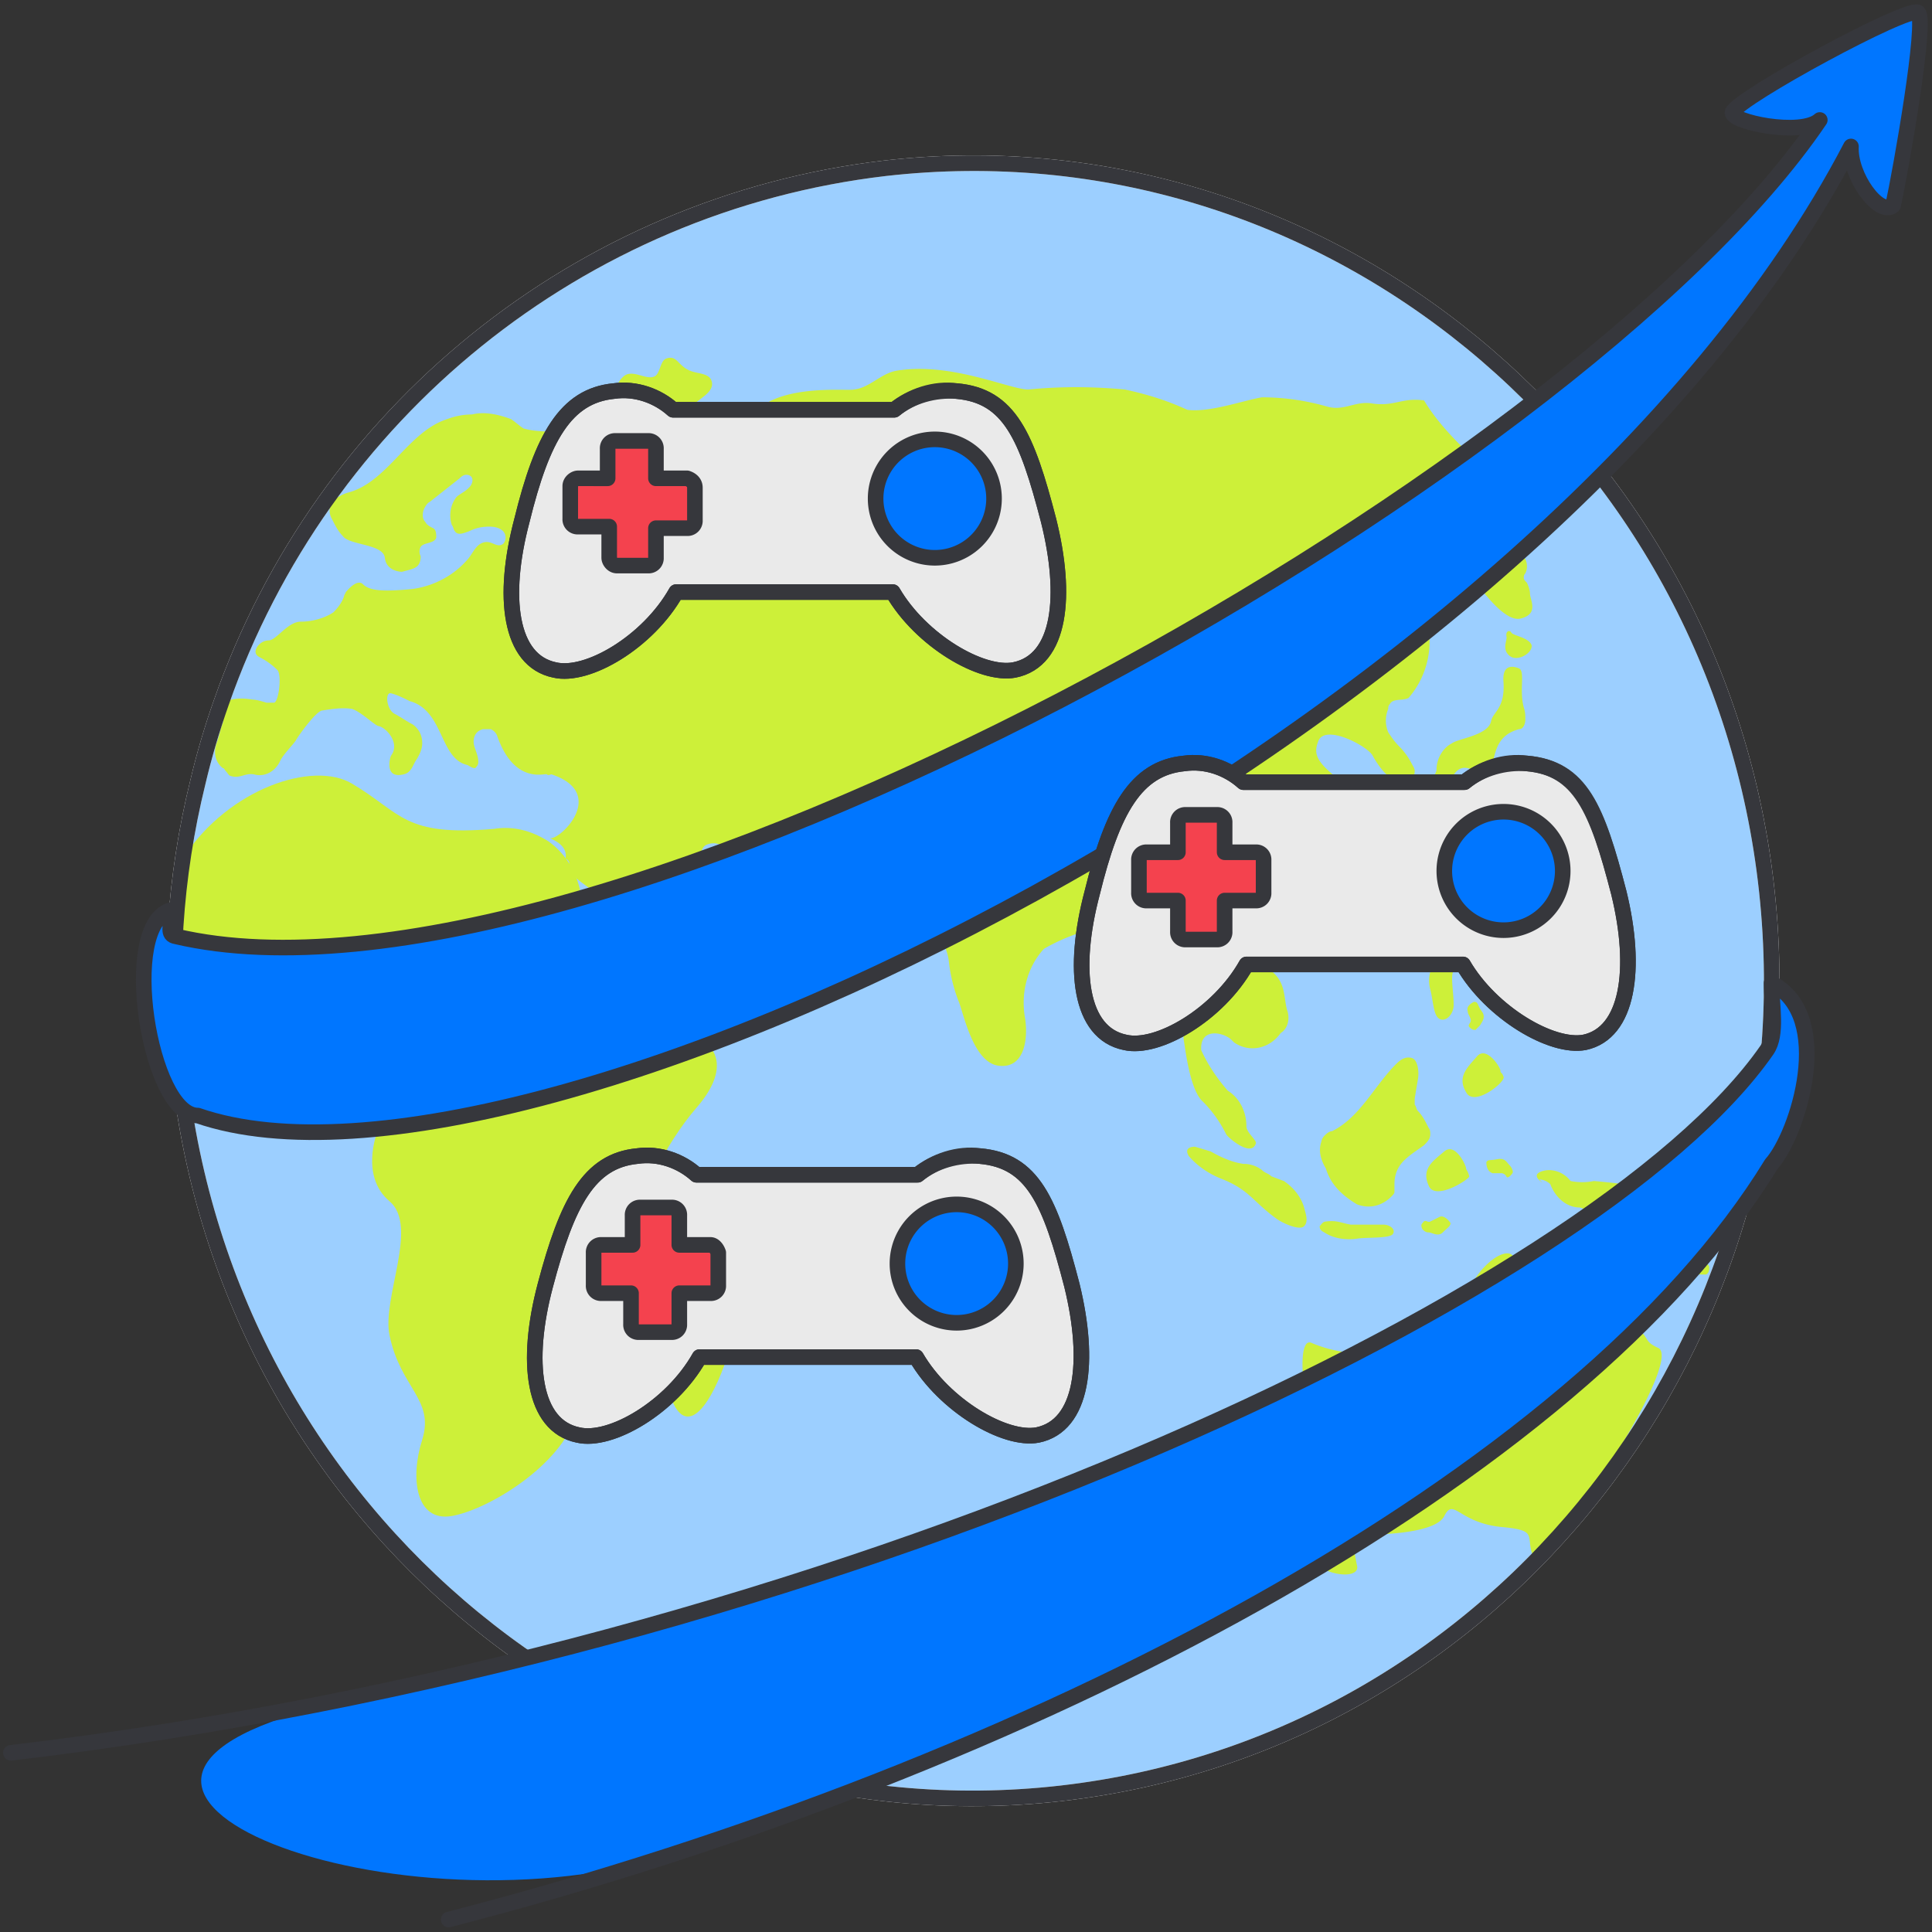 <svg xmlns="http://www.w3.org/2000/svg" xmlns:xlink="http://www.w3.org/1999/xlink" width="124" height="124" fill="none" xmlns:v="https://vecta.io/nano"><rect width="100%" height="100%" fill="#333333" stroke="none"/><style><![CDATA[.B{fill:#0076ff}.C{stroke:#36373c}.D{stroke-linejoin:round}.E{fill:#eaeaea}.F{fill:#f4424e}]]></style><g clip-path="url(#A)"><use xlink:href="#B" fill="#9ccfff" stroke="#fff" stroke-miterlimit="10"/><g fill="#cdf039"><path d="M11.8 55c2.9-4.4 8.3-6.2 10.8-4.7 3.2 1.9 3.3 3.4 9.1 2.9 1.2-.2 2.4.1 3.5.8 1 .7 1.7 1.8 2 3 .4 1.5.6 3 .5 4.5 0 2.1 3.2 3.5 5.3 4.4l1.3.5.3.1c1.6.7 2.1 2.3.1 4.6s-4 6.3-3.8 7.9 2.2 4.3.1 5.8c-2.1 1.4-3 2.7-4 6s-5.7 6.1-8 6.5-2.7-2.4-1.9-4.9c.8-2.6-1.4-3.3-2.1-6.7-.5-2.4 1.9-7 0-8.6s-.8-4.4-.8-4.4c-.8-4.4-4.4-3.6-7.9-.8-1.6 1.3-3.4.4-4.7-1.8l.2-15.1zm33.299 28.6s-2.9 3.9-2 6.2 2.3.8 3.4-2.2.1-5.7-1.4-4z"/><path d="M96.299 31c0 .2 1.7 1.9-.4 2.1-.5 0-.8.8.1 1.6l.6.2c.4.2.8.4 1.1.7s.4.8.2 1.2c-.1.1-.1.2-.1.3s.1.2.2.3c.1.2.2.5.2.7 0 .4.6 1.3-.6 1.6s-3.1-2.7-3.2-2.8-.2-.2-.2-.4.2-.3.2-.4c0-.4-.7-.3-.7-.7 0-.2.2-.3.4-.4.3-.1.5-.3.5-.6 0-1.5-1.9-2.6-2.1-2.1 0 .1.8 2.7-2.4 1.7-1.2-.2-2.3 0-3.4.6-.3.2-.2 1-.3 1.4l-.5.8c.7 1.4 1.7.1 2.9.5.8.3 2.1.8 2.4 1.5 1 2 .6 4.4-.8 6-.4.2-1 0-1.2.4-.1.1-.1.2-.1.3a1.95 1.95 0 0 0 0 1.5c.2.3.4.6.7.9a4.44 4.44 0 0 1 .8 1.1c.1.2.2.3.2.5 0 .3-.2.6-.4.7-.3.2-1.3.1-2.3-1.7-.3-.6-3.1-2.1-3.5-.9-.3.8-.1 1.3 1.3 2.4s2 1.5 2 4.6c0 1.2-.5 2.3-1.4 3-.5.4-1 .7-1.6.9l-3.5.9c-.4.1-.7.4-.9.7-.7 1.1.6 1.7 1.3 2.4s.6 1.5.8 2.3c.2.5.1 1.2-.4 1.5-.7 1-2 1.3-3 .6l-.2-.2c-.6-.5-2-.7-1.9.7.4.9 1 1.8 1.7 2.6.8.5 1.2 1.4 1.2 2.3 0 .4.7.9.6 1.1-.3.9-1.8-.4-1.9-.6-.4-.8-.9-1.5-1.5-2.1-.8-.7-1.1-3.2-1.2-3.8-.2-1.2.1-3.5-1.2-3.8-.4-.1-.9.8-1.1.5-.2-.4-.4-.8-.4-1.3-.1-.7-.3-1.3-.7-1.9a1.78 1.78 0 0 0-1.6-1c-1.4.3-2.8.8-4 1.5-1.1 1.2-1.5 2.9-1.2 4.5.2 1.4-.1 3.2-1.7 3-1.7-.2-2.3-3.6-2.6-4.2-.3-.8-.5-1.6-.6-2.5-.1-.8-.5-1.6-1.1-2.2-.2.4-.7.8-1.1.6a1.38 1.38 0 0 1-.3-.4c-.2-.4-.4-.8-.7-1.2-.6-.4-1.2-.7-2-.7l-4.4-.8c-.5-.2-1-.4-1.6-.5-.7-.1-1.4-.4-1.8-1s-1-1-1.7-1.3a1.1 1.1 0 0 0-.8 0c-.3.1-.4.4-.4.7s-1.3 2.4 1.5 2.9c2 .5 3.6 2.2 3.8 4.3-.4 2.8-2.3 1.2-3.1 2.7-.7 1.1-2 1.7-3.3 1.3-1.1-.3-.7-2.6-1.1-3.5-1.9-4-5.6-5.8-6.2-6.6-.3-.5.2-.6-.3-.9.1-.6-.3-1-1-1.3.7.1 3.7-2.9.1-4.1-.1 0-.2.1-.3 0s-2.1.7-3.2-2.5a.78.78 0 0 0-.4-.4h-.5c-.4.1-.6.4-.6.8s.3.8.3 1.3c0 .2-.1.3-.2.4-.2 0-.3-.1-.5-.2-1.8-.4-1.5-3.5-3.7-4.1-.4-.2-.8-.4-1.2-.5s-.3 1 .2 1.3c.4.2.8.5 1.2.7.4.3.6.7.6 1.2 0 .4-.2.8-.4 1.1s-.3.8-.8.9c-1.2.3-.9-1-.8-1.2.6-.8-.3-1.8-.8-1.9-.2 0-1.1-.9-1.7-1.1-.6-.1-1.3 0-1.9.1-.4 0-1.6 1.7-1.7 1.9s-.8.9-1 1.3c-.3.7-1 1.1-1.7.9-.6-.1-.9.3-1.5.1-.1 0-.2-.2-.3-.3s-.1-.2-.2-.2c-.5-.4-.6-1-.4-1.6.2-.5.2-.8.4-1.3.1-.2-.2-.4-.2-.7s.3-.5.4-.7c.6-.2 1.1-.2 1.7-.1.2 0 .6.1.9.2h.5c.3-.1.5-1.8.2-2.1a4.44 4.44 0 0 0-1.1-.8c-.2-.1-.3-.2-.3-.4a.76.76 0 0 1 .2-.4c.2-.2.4-.3.7-.3.5-.1 1.2-1.2 2-1.2.7 0 1.5-.2 2.1-.6.3-.3.6-.7.7-1.1l.1-.2s.7-.9 1.1-.5 1.2.5 3.2.3c1.4-.2 2.7-.9 3.6-2 .3-.4.5-.9 1-1s.8.4 1.2.1a.61.61 0 0 0 0-.8c-.2-.2-.5-.3-.9-.3-.5 0-.9.1-1.3.3-.3.1-.7.3-.9 0-.1-.1-.1-.3-.2-.4-.2-.6-.1-1.3.3-1.8.2-.2.5-.3.8-.6s.3-.7 0-.8-.5.1-.6.2l-1.9 1.5c-.2.1-.3.3-.4.5-.1.3-.1.6.1.8.1.2.3.3.5.4s.2.4.2.6c-.1.4-.8.3-1 .6-.1.2-.1.4 0 .6 0 .8-.5.8-1.2 1 0 0-1 0-1.1-.9s-2.3-.8-2.7-1.4c-.3-.3-.5-.7-.7-1.1a1.06 1.06 0 0 1 .1-1.2c.3-.2.6-.4 1-.5 2.5-.7 3.8-3.9 6.3-4.7a4.53 4.53 0 0 1 1.6-.3c.8-.2 1.7 0 2.5.3.3.2.5.4.8.6.7.2 1.5.2 2.2.2.4 0 1.1-.2 1.3.9s-1.8 1.6-1.8 1.7v.1s0 .1.1.1a.76.76 0 0 0 .4.2c1.6.6 2.5-1.4 4.4-1.7s2.1.9 4.1.7c.8-.1 3.9-3.2 4.7-3.7 1.9-1.3 5.5-.9 5.8-1 1-.1 1.7-1 2.7-1.2 3.5-.6 7.3 1.2 8.5 1.2 2-.2 4.1-.2 6.2 0 1.4.3 2.7.7 4 1.3 1.4.2 3.6-.6 4.8-.8 1.4 0 2.8.2 4.2.6 1.1.3 1.8-.4 2.9-.2 1.4.2 1.9-.4 3.3-.2 1.2 2 3.1 3.6 4.9 5.3zm-56.2-6.9c.6-.4 1.5.4 2 0 .3-.3.3-1 .7-1.1.3-.1.5 0 .7.2s.4.4.6.5c.5.3 1.2.2 1.5.6.3.5-.1.9-.5 1.2-.5.4-1.1.8-1.7 1.1-.5.4-1.1.6-1.7.5-3.1-.6-2.3-2.5-1.6-3zm56.4 19.7c.1 1.7-.7 1.9-.8 2.5-.2.9-2.1 1.1-2.5 1.4-.6.3-1 1-1 1.7 0 .3-.6.9-.4 1.2s.6.4.9.2c.4-.3.5-1.7 1.5-1.5.4.1 1 .3 1.3.1.6-.3.1-2.1 2-2.6.3 0 .4-.4.4-.6 0-.3 0-.5-.1-.8-.3-1.1.1-2.3-.3-2.5-.5-.2-1.1-.2-1 .9zm.4-1.7c-.5-.4-.2-.9-.2-1.2-.1-.4.2-.5.3-.3s1.1.3 1.3.8c.1.5-.9 1.1-1.4.7zM87.1 100.5c.3 1.3-5 .4-3.7-3.7 1.1-3.2-1.5-3.1-1.1-4.6.4-1.2 2-.5 1.6-2.1-.4-1.7-.5-4.3.3-3.9 1.9.8 4.1.9 6.1.1 2.4-1.3.2-1.6 1.2-2.3 1-.6 2 .8 2.7-1s2.4-3 2.9-2.4.1 1.2.6 1.2 3.5-2.5 4.3-.8.7 2.8 2.4 3.8.9 1.2 2 1.7c1.9.7-7.6 15.1-8.1 13.1-.3-1.1.3-1.4-2-1.6-2.7-.3-3-1.9-3.6-.7s-4.6 1.2-5.2 1.2-.8.1-.4 2zm.299-39.7c-.8-.8-.4-1.6 0-2.4.4-.9 1.7.3 1.7.4s.1.1.4.3-1.3 2.4-2.1 1.7zm6.699 9.3c-.6-1 .1-1.6.7-2.3s1.5.7 1.5.9.1.1.2.4c.2.3-1.9 2-2.4 1zm-2.399 6c-.5-1.1.3-1.6 1-2.2s1.4.9 1.4 1.1c0 .1.1.1.2.5 0 .2-2.2 1.6-2.6.6z"/><path d="M85.099 75c-.3-.5-.5-1.1-.3-1.7a.76.76 0 0 1 .2-.4c.1-.1.3-.3.5-.3 1.8-.9 2.7-2.9 4.1-4.3.3-.3.6-.5 1-.4s.5.9.4 1.4l-.2 1.2v.4c.1.1.1.3.2.4.3.3.5.7.7 1.1.1.1.1.3.1.4 0 .3-.2.5-.4.7-.4.3-.9.6-1.3 1s-.6.9-.6 1.5v.5c0 .1-.1.2-.2.3-.6.6-1.4.8-2.2.5-1-.6-1.7-1.3-2-2.3zm-6.599.7c1.7.7 1.9 1.4 3.4 2.5.4.3 1.5.8 1.8.5s.1-.8 0-1.2c-.2-.7-.7-1.3-1.3-1.7l-.8-.3c-.2-.2-.4-.2-.6-.4a1.92 1.92 0 0 0-1.2-.4c-.7-.1-1.4-.4-2.1-.8l-1-.3c-.3 0-.7.1-.4.6.6.7 1.4 1.2 2.2 1.5zm20.3 0a1.08 1.08 0 0 1 .7.3c.3.8 1 1.5 1.9 1.5.4.1.7.3 1 .6s.5.7.4 1.1c0 .2-.1.4-.2.6 0 .2.1.9 2.1 1.1.8.1 1.3-.9 2.1-.8.5.1.8.7 1.1 1.1s.8.6 1.3.6h.3c.2-.1.2-.3.2-.5-.1-.2-.2-.3-.3-.5l-1.1-1.3c.2-.3.4-.7.2-.9-.2-.3-.5-.2-.8-.3s-.4-.4-.5-.7c-.5-.6-1-1-1.7-1.3-1-.3-2.1-.4-3.2-.5-.5.1-1 .1-1.5 0a1.75 1.75 0 0 0-1.4-.7c-.3 0-1.3.2-.4.8l-.2-.2zm-5.501-11.2c0-.6-.1-1.2-.1-1.7 0-.9.5-.5.2-1.4-.1-.3-.3-.5-.6-.5s-.4.3-.5.5c-.5.6-.7 1.4-.5 2.1.2.8.2 1.7.6 1.9s.9-.3.9-.9zm-4.5 14.1h-2.1c-.6-.1-.9-.3-1.6-.2-.2 0-.3.2-.4.3 0 .2.1.3.3.4.6.4 1.4.5 2.1.4.6-.1 2.1 0 2.3-.3s-.2-.6-.6-.6zM94.2 64.9c0 .2.2.4.2.6s-.3.3 0 .5c.1.1.2.1.3.1l.3-.3c.1-.2.4-.5.1-.9s-.2-.6-.5-.6c-.2.1-.5.3-.4.6zm1.598 10.4h.6c.4.1.2.4.5.2.1-.1.2-.2.2-.3a.76.76 0 0 0-.2-.4c-.2-.2-.3-.5-.8-.4s-.6 0-.7.2c0 .3.1.6.4.7zM92.4 78.1l-.6.3c-.2.1-.3-.2-.5.1-.1.1-.1.2 0 .4.1.1.2.2.4.2s.6.3.9 0 .5-.4.5-.6c-.2-.3-.5-.5-.7-.4z"/></g><use xlink:href="#B" class="C D"/><path d="M22.999 109c43.6-9 80.9-27.7 90.4-41.6.7-1 .3-2.9.3-4.3 4.1 2.1 1.7 9.7 0 11.6-9.2 15-31.2 29.3-57.5 39.6-3.7 1.4-9.9 3.9-14.3 5.1-18.5 4.9-43.1-5.5-18.9-10.4z" class="B"/><g class="C D"><path d="M.699 112.5c52.8-6.2 101.8-29.4 112.7-45.1.7-1 .3-2.9.3-4.3 4.1 2.1 1.7 9.7 0 11.6-12.3 20.1-47.3 38.8-84.9 48.5" stroke-linecap="round"/><path d="M116.799 7.7c-1.2 1.1-5.8.1-5.6-.5.5-1 11.2-6.8 11.9-6.4.6.5-1.1 10.1-1.6 12.4-.9.7-2.8-1.9-2.7-3.8-19.5 37.4-84.7 69.6-106.1 62.2-3.1 0-5.1-12.3-1.7-13.2 0 1.1-.3 1.6.3 1.7 26.5 6.2 89.8-29.2 105.5-52.4z" class="B"/><path d="M101.7 66.9c-2.1.4-6-1.9-7.8-5H80c-1.8 3.2-5.7 5.5-7.8 5-2.9-.6-3.4-4.7-2.1-9.6 1.3-5.3 2.8-8 5.9-8.3 1.4-.2 2.8.3 3.8 1.2H94c1.1-.9 2.6-1.3 4-1.2 3.4.3 4.5 2.9 5.9 8.3 1.2 4.9.6 9-2.2 9.6z" class="E"/><path d="M96.499 59.7a3.8 3.8 0 1 0 0-7.6 3.8 3.8 0 1 0 0 7.6z" class="B"/><path d="M81.1 55.2v2.1a.47.47 0 0 1-.5.5h-2v2a.47.47 0 0 1-.5.5h-2a.47.47 0 0 1-.5-.5v-2h-2a.47.47 0 0 1-.5-.5v-2.1a.47.47 0 0 1 .5-.5h2v-1.9a.47.47 0 0 1 .5-.5h2a.47.47 0 0 1 .5.5v1.9h2a.47.47 0 0 1 .5.5z" class="F"/><path d="M101.7 66.9c-2.1.4-6-1.9-7.8-5H80c-1.8 3.2-5.7 5.5-7.8 5-2.9-.6-3.4-4.7-2.1-9.6 1.3-5.3 2.8-8 5.9-8.3 1.4-.2 2.8.3 3.8 1.2H94c1.1-.9 2.6-1.4 4-1.2 3.5.3 4.5 2.9 5.9 8.3 1.2 4.9.6 9-2.2 9.6z"/><path d="M65.099 43c-2.1.4-6-1.9-7.8-5h-13.9c-1.8 3.2-5.7 5.5-7.8 5-2.9-.6-3.4-4.7-2.1-9.6 1.3-5.3 2.8-8 5.9-8.3 1.4-.2 2.8.3 3.8 1.2h14.2c1.1-.9 2.6-1.3 4-1.2 3.4.3 4.5 2.9 5.9 8.3 1.2 4.8.8 9-2.2 9.6z" class="E"/><path d="M59.999 35.8a3.8 3.8 0 1 0 0-7.6 3.8 3.8 0 0 0 0 7.6z" class="B"/></g><path d="M44.6 31.3v2.1a.47.47 0 0 1-.5.5h-2v1.9a.47.47 0 0 1-.5.5h-2c-.3 0-.5-.3-.5-.5v-2h-2a.47.47 0 0 1-.5-.5v-2.1c0-.3.3-.5.5-.5H39v-1.9a.47.47 0 0 1 .5-.5h2.1a.47.47 0 0 1 .5.5v1.9h2c.3.1.5.3.5.6 0-.1 0-.1 0 0z" class="F"/><g class="C D"><path d="M44.6 31.3v2.1a.47.47 0 0 1-.5.5h-2v1.9a.47.47 0 0 1-.5.5h-2c-.3 0-.5-.3-.5-.5v-2h-2a.47.47 0 0 1-.5-.5v-2.1c0-.3.3-.5.5-.5H39v-1.9a.47.47 0 0 1 .5-.5h2.1a.47.47 0 0 1 .5.5v1.9h2c.3.1.5.3.5.6zm0 0c0-.1 0-.1 0 0z"/><path d="M65.099 43c-2.1.4-6-1.9-7.8-5h-13.9c-1.8 3.2-5.7 5.5-7.8 5-2.9-.6-3.4-4.7-2.1-9.6 1.3-5.3 2.8-8 5.9-8.3 1.4-.2 2.8.3 3.8 1.2h14.2c1.1-.9 2.6-1.4 4-1.2 3.4.3 4.5 2.9 5.9 8.3 1.2 4.8.8 9-2.2 9.6z"/><path d="M66.599 92.1c-2.1.4-6-1.9-7.8-5h-13.9c-1.8 3.2-5.7 5.5-7.8 5-2.9-.6-3.4-4.7-2.1-9.6 1.4-5.3 2.8-8 5.9-8.3 1.4-.2 2.8.3 3.8 1.2h14.2c1.1-.9 2.6-1.3 4-1.2 3.4.3 4.5 2.9 5.9 8.3 1.2 4.9.7 9-2.2 9.6z" class="E"/><path d="M61.4 84.9a3.8 3.8 0 1 0 0-7.6 3.8 3.8 0 0 0 0 7.6z" class="B"/></g><path d="M46.1 80.4v2.1a.47.47 0 0 1-.5.5h-2v2a.47.47 0 0 1-.5.5H41a.47.47 0 0 1-.5-.5v-2h-1.9a.47.47 0 0 1-.5-.5v-2.1a.47.47 0 0 1 .5-.5h2V78a.47.47 0 0 1 .5-.5h2a.47.47 0 0 1 .5.5v1.9h2c.2 0 .4.2.5.5-.1 0-.1 0 0 0z" class="F"/><g class="C D"><path d="M46.1 80.4v2.1a.47.47 0 0 1-.5.5h-2v2a.47.47 0 0 1-.5.5H41a.47.47 0 0 1-.5-.5v-2h-1.9a.47.47 0 0 1-.5-.5v-2.1a.47.47 0 0 1 .5-.5h2V78a.47.47 0 0 1 .5-.5h2a.47.47 0 0 1 .5.5v1.9h2c.2 0 .4.2.5.5zm0 0c-.1 0-.1 0 0 0z"/><path d="M66.599 92.1c-2.1.4-6-1.9-7.8-5h-13.9c-1.8 3.2-5.7 5.5-7.8 5-2.9-.6-3.4-4.7-2.1-9.6 1.4-5.3 2.8-8 5.9-8.3 1.4-.2 2.8.3 3.8 1.2h14.2c1.1-.9 2.6-1.4 4-1.2 3.4.3 4.5 2.9 5.9 8.3 1.2 4.9.7 9-2.2 9.6z"/></g></g><defs><clipPath id="A"><path fill="#fff" d="M0 0h124v124H0z"/></clipPath><path id="B" d="M68.1 115.1C40 118.3 14.6 97.5 11.5 68.7c-.7-6.2-.3-12.4 1.2-18.5.4-1.7.9-3.4 1.5-5.1 6.5-18.6 23-32 42.6-34.3 28.1-3.2 53.5 17.6 56.6 46.4s-17.2 54.7-45.3 57.9z"/></defs></svg>